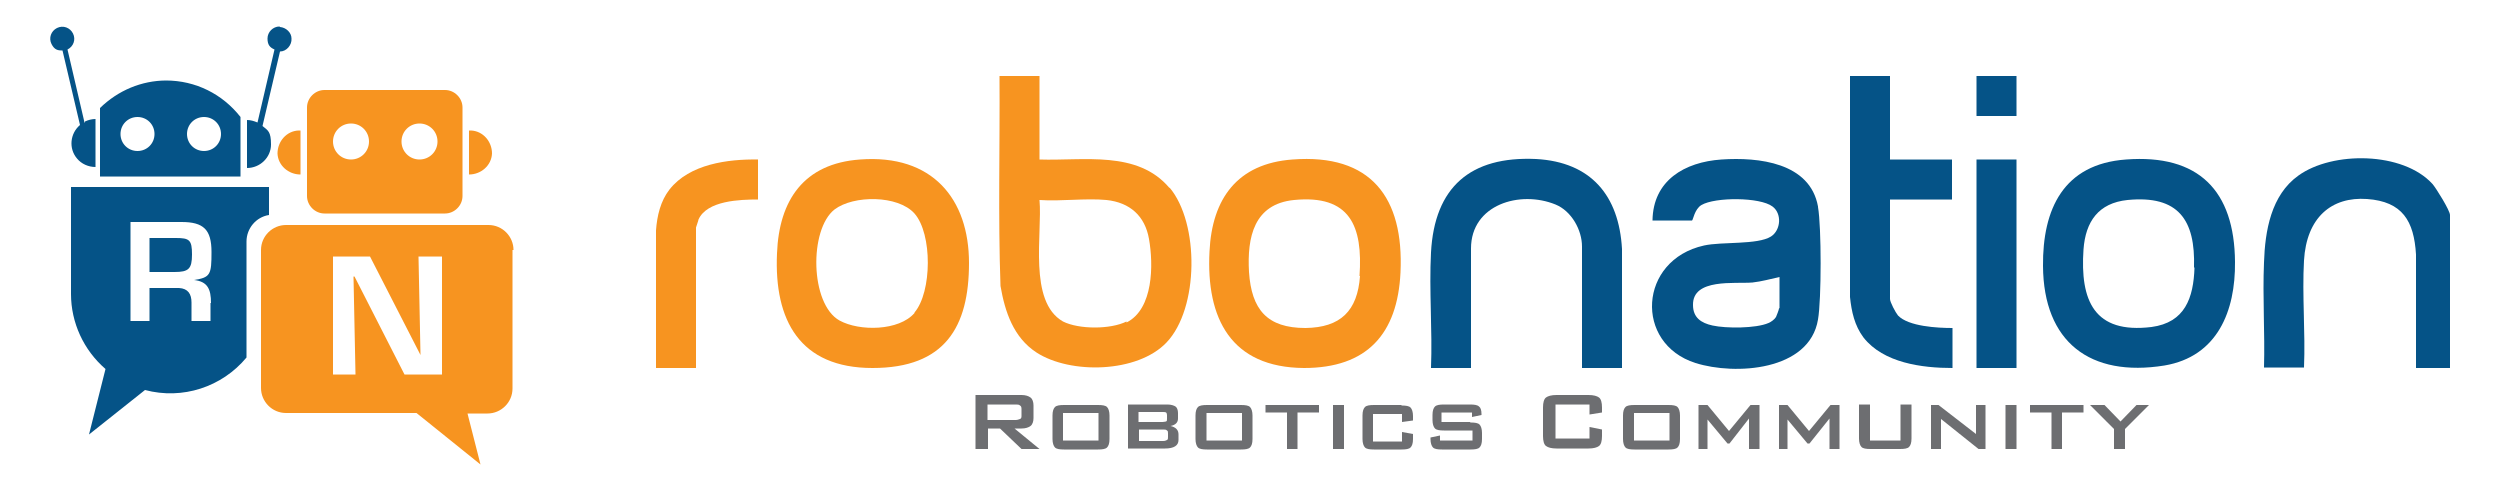 <svg xmlns="http://www.w3.org/2000/svg" id="Layer_1" viewBox="0 0 500 100"><defs><style> .st0 { fill: #055387; } .st1 { fill: #6d6e71; } .st2 { fill: #f79420; } </style></defs><g id="Layer_2"><g id="Layer_1-2"><path class="st0" d="M35.2,47.6h-5.3v6.8h5c2.8,0,3.5-.6,3.5-3.5s-.5-3.3-3.2-3.3ZM14.2,37.2v21.6c0,5.7,2.5,11.2,6.9,15l-3.3,13.1,11.2-8.9c7.5,2,15.4-.6,20.3-6.5v-23.2c0-2.6,1.9-4.9,4.5-5.3v-5.6H14.2v-.2ZM42.1,60.5v3.7h-3.8v-3.7c0-1.7-.7-2.8-2.5-2.9h-5.9v6.6h-3.8v-19.8h10.2c4.4,0,6,1.5,6,6s-.2,5.1-3.5,5.6h0c2.7.3,3.4,1.8,3.4,4.6h-.1ZM35.2,47.6h-5.3v6.8h5c2.8,0,3.5-.6,3.5-3.5s-.5-3.3-3.2-3.3h0ZM35.2,47.6h-5.3v6.8h5c2.8,0,3.5-.6,3.5-3.5s-.5-3.3-3.2-3.3h0ZM33.3,16.1c-5,0-9.7,2-13.3,5.5v13.7h28.1v-11.9c-3.6-4.6-9-7.3-14.9-7.3h.1ZM27.5,30.2c-1.9,0-3.4-1.5-3.4-3.4s1.5-3.4,3.4-3.4,3.4,1.5,3.4,3.4h0c0,1.9-1.5,3.4-3.4,3.4h0ZM40.8,30.2c-1.9,0-3.4-1.5-3.4-3.4s1.5-3.4,3.4-3.4,3.4,1.5,3.4,3.4h0c0,1.9-1.5,3.4-3.4,3.4ZM55.9,5.3c-1.3,0-2.4,1.1-2.4,2.4s.5,1.8,1.4,2.2l-3.4,14.6c-.7-.3-1.4-.5-2.1-.5v9.6c2.6,0,4.8-2.1,4.8-4.7s-.6-2.8-1.7-3.7l3.5-14.9h0c1.3,0,2.4-1.3,2.3-2.6,0-1.2-1.1-2.2-2.3-2.3h0ZM16.9,24.5l-3.4-14.6c1.2-.6,1.7-2,1.1-3.2-.6-1.2-2-1.7-3.2-1.1s-1.7,2-1.1,3.2,1.3,1.3,2.2,1.3h0l3.5,14.9c-2,1.7-2.3,4.7-.6,6.7.9,1.1,2.3,1.7,3.7,1.7v-9.6c-.7,0-1.5.2-2.1.5v.2Z"></path><path class="st2" d="M60.1,34.9c-2.4,0-4.5-1.8-4.6-4.2,0-2.4,1.8-4.5,4.2-4.6h.4s0,8.8,0,8.8ZM93.8,34.9c2.4,0,4.5-1.8,4.6-4.2,0-2.4-1.8-4.5-4.2-4.6h-.4v8.8ZM92.5,21.5v17.7c0,1.9-1.6,3.5-3.5,3.5h-24.1c-1.9,0-3.5-1.6-3.5-3.5h0v-17.7c0-1.9,1.6-3.5,3.5-3.5h24.1c1.9,0,3.5,1.6,3.5,3.5ZM73.8,28.3c0-2-1.6-3.6-3.6-3.6s-3.6,1.6-3.6,3.6,1.6,3.6,3.6,3.6h0c2,0,3.6-1.6,3.6-3.6ZM87.5,28.3c0-2-1.6-3.6-3.6-3.6s-3.6,1.6-3.6,3.6,1.6,3.6,3.6,3.6h0c2,0,3.6-1.6,3.6-3.6h0ZM102.5,50.1v27.6c0,2.8-2.3,5-5,5h-4l2.6,10.2-12.8-10.3h-26.1c-2.8,0-5-2.3-5-5h0v-27.6c0-2.8,2.3-5,5-5h40.5c2.8,0,5,2.3,5,5h-.2ZM88.2,51.3h-4.5l.4,19.7h0l-10.1-19.7h-7.4v23.6h4.5l-.4-19.6h.2l10,19.6h7.5v-23.6h0Z"></path></g></g><g><path class="st0" d="M324.4,73.6h-8v-24.3c0-3.3-2.1-7.1-5.3-8.4-7.1-2.9-16.9,0-16.9,8.8v23.9h-8c.3-7.6-.4-15.5,0-23.1.7-13.1,7.9-19.3,21-18.7,11,.6,16.6,7.3,17.2,18v23.7h0Z"></path><path class="st0" d="M490,73.6h-6.8v-22.7c-.4-6.7-2.7-10.6-9.8-11.1s-12.1,3.7-12.6,12.3c-.4,7,.3,14.3,0,21.4h-8c.2-6.9-.3-14.1,0-21,.2-6.3,1.4-13.5,6.9-17.4,6.8-4.9,20.9-4.8,26.8,1.7.7.8,3.5,5.3,3.5,6.2v30.5h0Z"></path><path class="st0" d="M378,15.2v16.7h12.4v8h-12.4v19.9c0,.6,1.1,2.7,1.6,3.3,2.1,2.2,7.9,2.5,10.9,2.5v8c-6.1,0-13.8-1-17.8-6.1-1.8-2.4-2.4-5.2-2.7-8.1V15.2h8Z"></path><path class="st2" d="M151.6,31.9v8c-3.6,0-10.2.2-11.9,4,0,.2-.5,1.5-.5,1.6v28.1h-8v-27.5c.2-2.9.9-5.9,2.7-8.2,4-5.1,11.7-6.1,17.7-6Z"></path><rect class="st0" x="395.3" y="31.9" width="8" height="41.7"></rect><rect class="st0" x="395.3" y="15.2" width="8" height="8"></rect><path class="st2" d="M233.9,37.6c-6.4-7.6-17.2-5.4-26-5.7V15.2h-8c.1,14-.3,28,.2,42,.9,5.2,2.6,10.3,7.2,13.3,6.8,4.4,20.2,4.1,26-2,6.5-6.8,6.6-23.9.6-31h0ZM225.3,64.3c-3.2,1.6-9.5,1.6-12.7,0-7-4-4.1-17.6-4.7-24.3,4.3.3,9.2-.4,13.4,0,4.7.5,7.7,3.2,8.5,7.8.9,5.1.9,14-4.5,16.7h0Z"></path><path class="st0" d="M363.6,41.3c-1.6-8.8-11.9-9.9-19.3-9.4-7.4.5-13.7,4.2-13.8,12.2h7.9c.2,0,.5-2.3,1.9-3.1,2.7-1.6,11.7-1.6,14.2.3,1.9,1.4,1.7,4.7-.3,6-2.7,1.7-9.8,1-13.4,1.8-13.1,2.9-14,19.6-1.7,23.5,7.9,2.5,22.8,1.6,24.5-8.7.7-4,.7-18.5,0-22.5h0ZM355.8,61.7c0,.2-.5,1.5-.6,1.7-.3.5-1,1-1.5,1.2-2.5,1.1-8.5,1.1-11.2.5-2.3-.5-3.9-1.6-3.9-4.1-.1-5.4,8.4-4.2,11.9-4.5,1.8-.2,3.6-.7,5.4-1.1v6.2h0Z"></path><path class="st2" d="M172,31.9c-11.2.8-16.2,8.1-16.6,18.8-.6,13.4,4.6,22.9,19.1,22.9s19.3-8.2,19.3-21-7.3-21.8-21.8-20.7ZM182.9,62.6c-3.1,3.6-11,3.7-15,1.5-5.9-3.3-6.1-18.2-1-22.2,3.8-2.9,12.7-2.9,16,.8,3.6,4.1,3.5,15.7,0,19.8h0Z"></path><path class="st0" d="M425.2,31.9c-12.5.9-16.7,9.9-16.6,21.3.1,15.2,9.4,22.3,24.3,19.9,10.6-1.8,14.2-10.9,14.1-20.7-.1-14.3-7.3-21.6-21.8-20.5ZM438.9,53.5c-.2,6.1-1.9,11-8.6,11.9-11.5,1.4-14.3-5.3-13.6-15.5.4-5.6,3-9.3,8.8-9.9,10.2-1,13.6,4,13.3,13.5h.1Z"></path><path class="st2" d="M258.5,31.9c-11,.8-16.1,7.8-16.6,18.4-.7,13.4,4.3,23.2,18.9,23.3,12.6,0,18.7-6.8,19.3-19.1.7-15-5.9-23.8-21.6-22.6h0ZM272,55.2c-.5,7-3.9,10.3-10.9,10.4-7.7,0-10.8-3.7-11.3-11.2-.4-7,1-13.6,9-14.4,11.2-1.1,13.8,5.2,13.1,15.2h.1Z"></path></g><g><path class="st1" d="M204.3,85.7c.8,0,1.4-.2,1.8-.5.4-.3.6-.9.6-1.6v-2.5c0-.7-.2-1.3-.6-1.6-.4-.3-1-.5-1.8-.5h-9.2v10.8h2.5v-4.1h2.4l4.3,4.1h3.6l-5-4.1h1.4ZM197.5,83.9v-3h5.6c.4,0,.7,0,.9.2.2.1.3.3.3.7v1.3c0,.3,0,.6-.3.7s-.5.2-.9.2h-5.6Z"></path><path class="st1" d="M219.6,81h-6.8c-.9,0-1.5.1-1.8.4-.3.3-.5.8-.5,1.7v4.7c0,.8.2,1.4.5,1.7.3.3.9.4,1.8.4h6.8c.9,0,1.5-.1,1.8-.4.3-.3.5-.8.5-1.7v-4.7c0-.8-.2-1.4-.5-1.7-.3-.3-.9-.4-1.8-.4ZM219.7,88.1h-7.1v-5.5h7.1v5.5Z"></path><path class="st1" d="M234.1,85.2c1-.2,1.5-.7,1.5-1.5v-1.1c0-.6-.2-1.1-.5-1.3s-.9-.4-1.6-.4h-7.9v8.8h7.4c1.8,0,2.7-.6,2.7-1.7v-1.1c0-.4-.1-.8-.4-1.1s-.7-.5-1.2-.6ZM227.7,82.4h4.8c.3,0,.6,0,.7.1.1,0,.2.3.2.5v.8c0,.3,0,.4-.2.5-.1,0-.4.1-.7.1h-4.8v-2.1ZM233.6,87.4c0,.3,0,.5-.2.6s-.4.2-.8.2h-4.8v-2.3h4.8c.4,0,.6,0,.8.2.2.1.2.3.2.6v.7Z"></path><path class="st1" d="M248.2,81h-6.8c-.9,0-1.5.1-1.8.4-.3.3-.5.8-.5,1.7v4.7c0,.8.2,1.4.5,1.7.3.3.9.4,1.8.4h6.8c.9,0,1.5-.1,1.8-.4.3-.3.5-.8.5-1.7v-4.7c0-.8-.2-1.4-.5-1.7-.3-.3-.9-.4-1.8-.4ZM248.4,88.1h-7.1v-5.5h7.1v5.5Z"></path><polygon class="st1" points="253.1 82.5 257.4 82.5 257.4 89.8 259.5 89.8 259.5 82.5 263.8 82.5 263.8 81 253.1 81 253.1 82.5"></polygon><rect class="st1" x="266.6" y="81" width="2.2" height="8.8"></rect><path class="st1" d="M280.3,81h-5.5c-.9,0-1.5.1-1.8.4s-.5.8-.5,1.7v4.7c0,.8.2,1.4.5,1.7.3.3.9.4,1.8.4h5.5c.9,0,1.5-.1,1.8-.4.3-.3.5-.8.5-1.7v-1l-2.2-.4v1.9h-5.8v-5.5h5.8v1.6l2.2-.3v-.9c0-.8-.2-1.4-.5-1.7-.3-.3-.9-.4-1.8-.4Z"></path><path class="st1" d="M294,84.4h-5.7v-1.9h6.1v.9l1.9-.4v-.2c0-.8-.2-1.3-.5-1.5-.3-.3-.9-.4-1.8-.4h-5.2c-.9,0-1.5.1-1.8.4-.3.3-.5.8-.5,1.7v1c0,.8.2,1.4.5,1.7.3.3.9.4,1.8.4h5.7v2h-6.5v-1l-1.9.4v.3c0,.8.2,1.4.5,1.7.3.3.9.4,1.8.4h5.7c.9,0,1.5-.1,1.8-.4.3-.3.5-.8.5-1.7v-1.2c0-.8-.2-1.4-.5-1.7s-.9-.4-1.8-.4Z"></path><path class="st1" d="M317.7,79h-6.4c-1,0-1.7.2-2.1.5-.4.3-.6,1-.6,2v5.7c0,1,.2,1.7.6,2s1.1.5,2.1.5h6.4c1,0,1.7-.2,2.1-.5s.6-1,.6-2v-1.3l-2.5-.5v2.3h-6.8v-6.8h6.8v2l2.5-.4v-1c0-1-.2-1.7-.6-2-.4-.3-1.1-.5-2.1-.5Z"></path><path class="st1" d="M333.7,81h-6.8c-.9,0-1.5.1-1.8.4-.3.3-.5.8-.5,1.7v4.7c0,.8.2,1.4.5,1.7.3.3.9.4,1.8.4h6.8c.9,0,1.5-.1,1.8-.4.3-.3.5-.8.5-1.7v-4.7c0-.8-.2-1.4-.5-1.7-.3-.3-.9-.4-1.8-.4ZM333.9,88.1h-7.1v-5.5h7.1v5.5Z"></path><polygon class="st1" points="345.8 86.2 341.5 81 339.7 81 339.7 89.8 341.5 89.8 341.5 83.9 345.5 88.7 345.9 88.7 349.8 83.7 349.8 89.8 351.9 89.8 351.9 81 350.1 81 345.8 86.2"></polygon><polygon class="st1" points="361.8 86.2 357.5 81 355.8 81 355.8 89.8 357.5 89.8 357.5 83.9 361.5 88.7 361.9 88.7 365.9 83.7 365.9 89.8 367.9 89.8 367.9 81 366.1 81 361.8 86.2"></polygon><path class="st1" d="M380.1,88.1h-6.1v-7.2h-2.2v6.8c0,.8.2,1.4.5,1.7.3.3.9.4,1.8.4h5.9c.9,0,1.5-.1,1.8-.4.3-.3.5-.8.5-1.7v-6.8h-2.2v7.2Z"></path><polygon class="st1" points="395.2 86.8 387.7 81 386.2 81 386.2 89.8 388.2 89.8 388.2 83.8 395.7 89.8 397.1 89.8 397.1 81 395.2 81 395.2 86.8"></polygon><rect class="st1" x="401.1" y="81" width="2.2" height="8.8"></rect><polygon class="st1" points="406 82.5 410.3 82.5 410.3 89.8 412.4 89.8 412.4 82.5 416.7 82.5 416.7 81 406 81 406 82.5"></polygon><polygon class="st1" points="427.3 81 424.1 84.3 420.9 81 418 81 422.8 85.8 422.8 89.8 425 89.8 425 85.8 429.8 81 427.3 81"></polygon></g></svg>